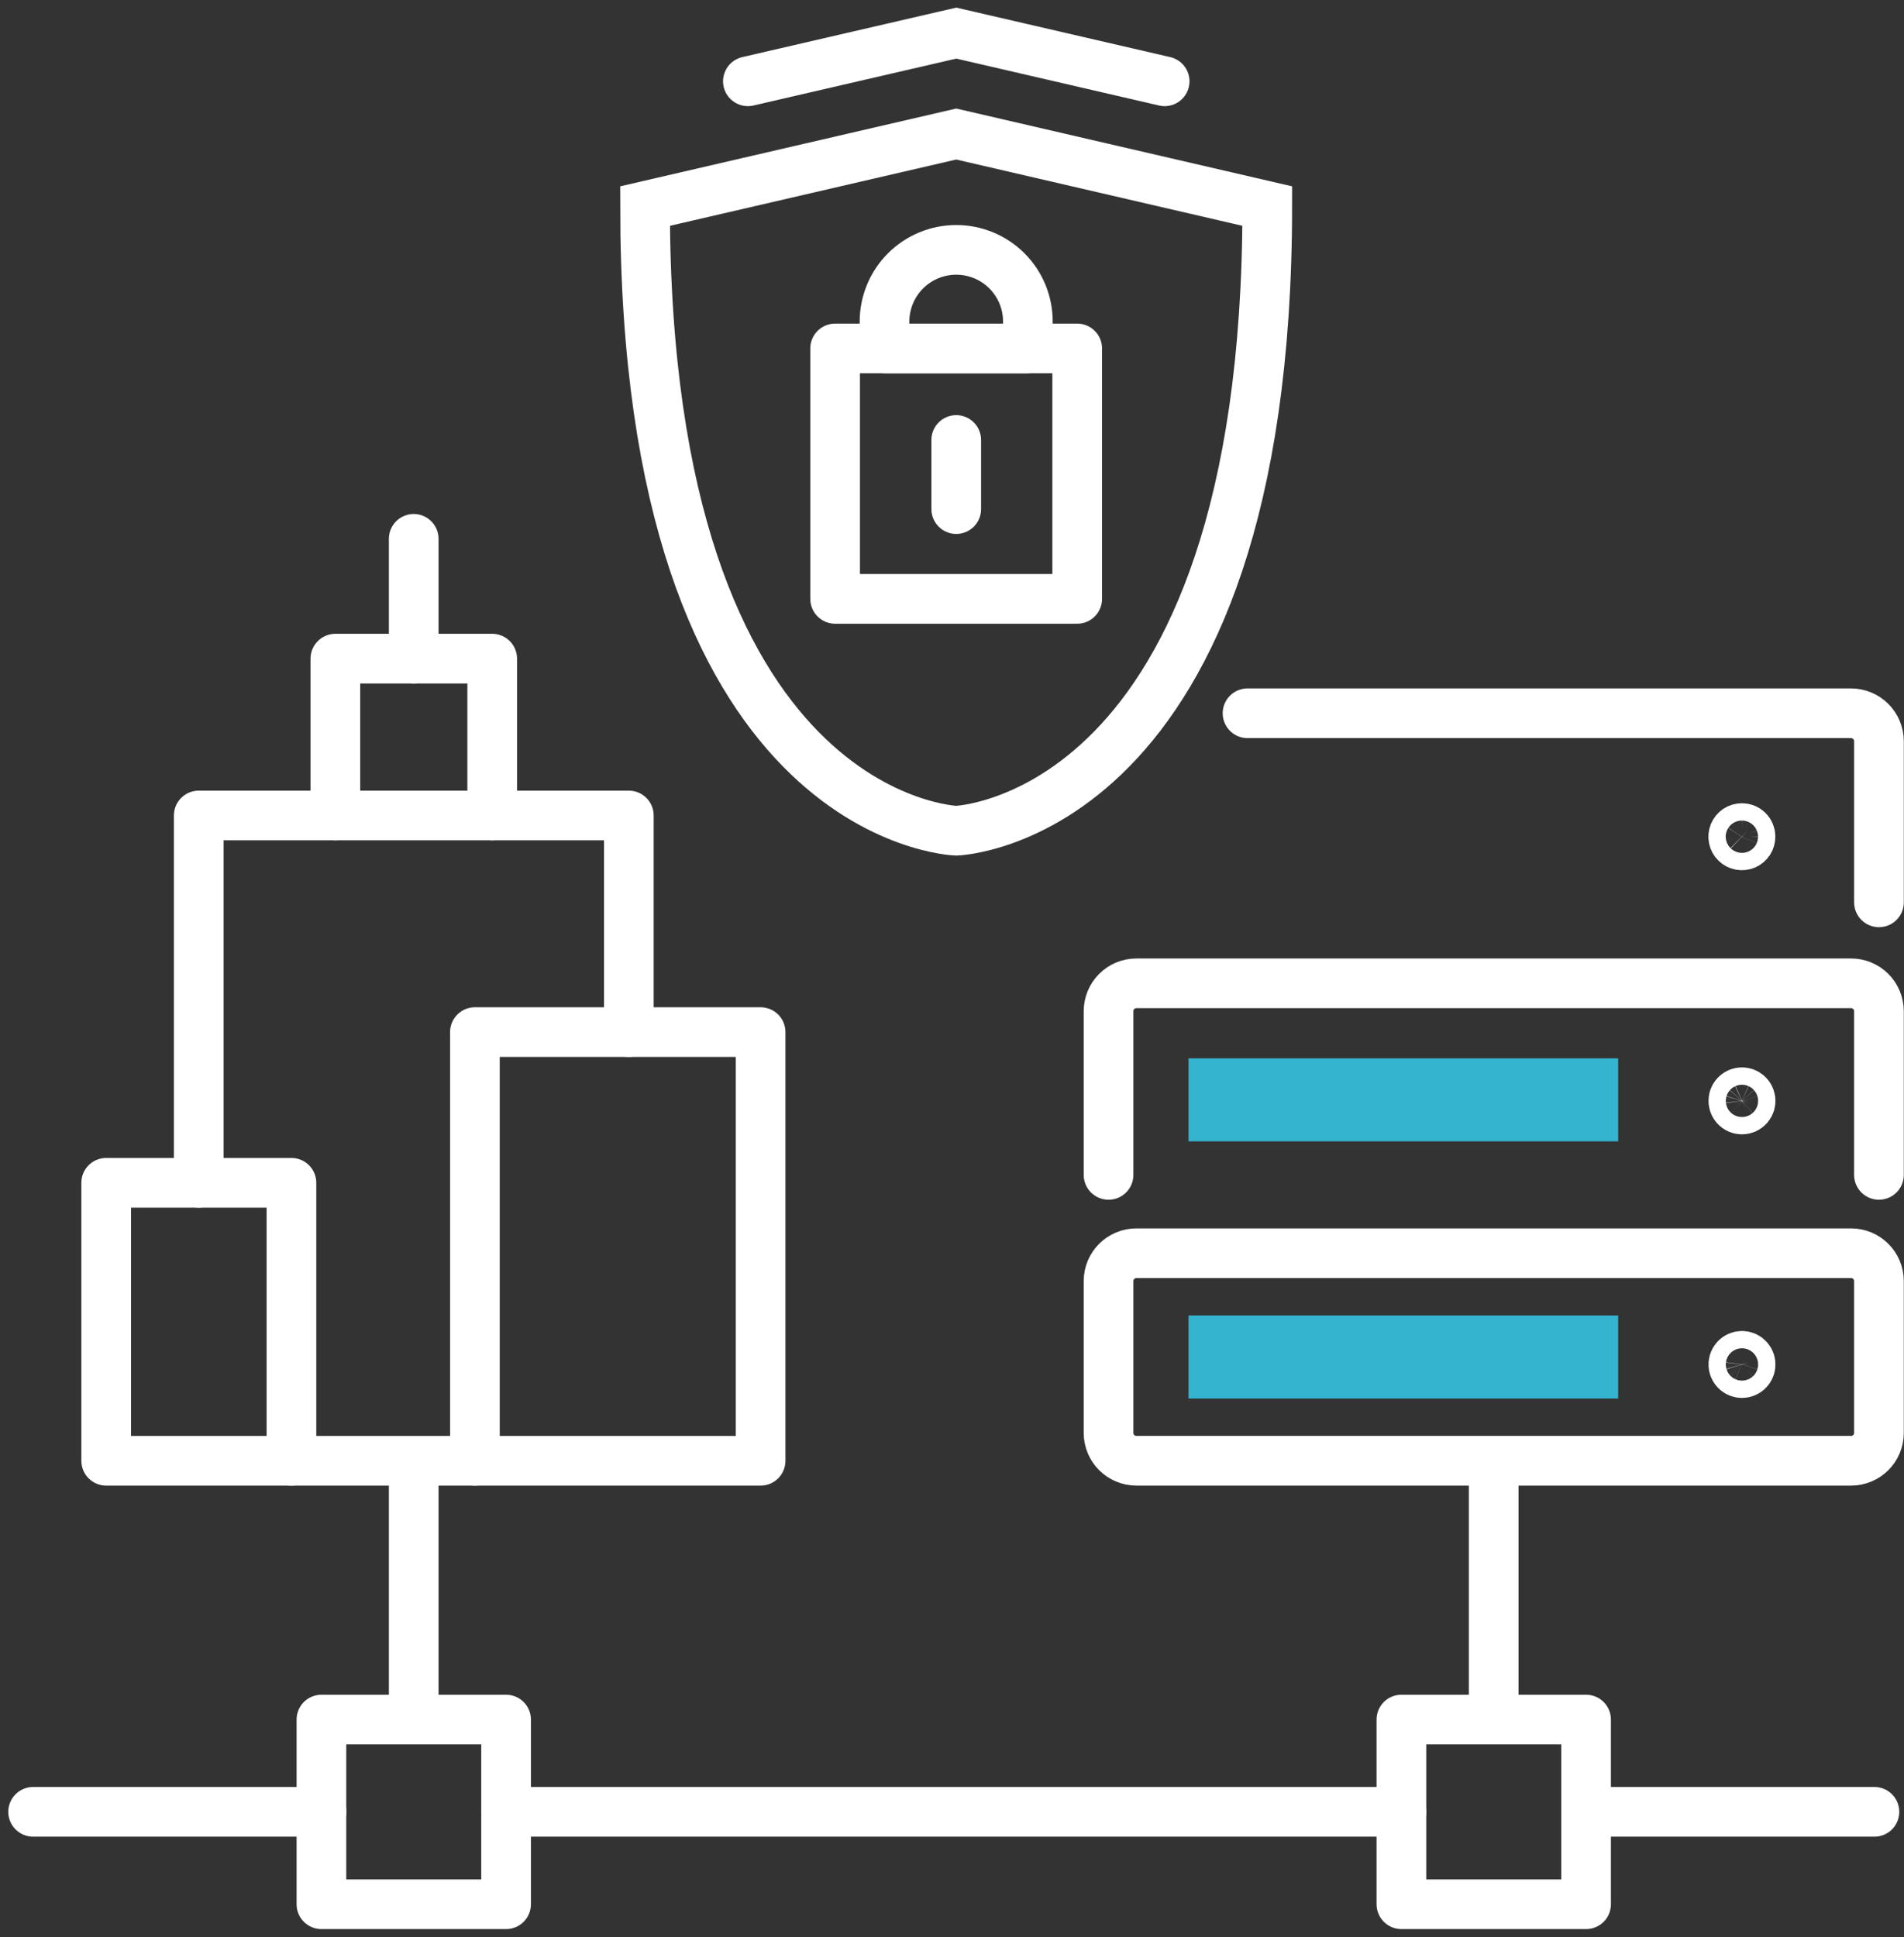 <svg width="115" height="117" viewBox="0 0 115 117" fill="none" xmlns="http://www.w3.org/2000/svg">
<rect x="0" y="0" width="115" height="117" fill="#333333" stroke="none"/>
<path d="M30.567 103.847H19.414V115H30.567V103.847Z" stroke="white" stroke-width="3" stroke-linejoin="round"/>
<path d="M95.798 103.847H84.644V115H95.798V103.847Z" stroke="white" stroke-width="3" stroke-linejoin="round"/>
<path d="M19.415 109.419H2" stroke="white" stroke-width="3" stroke-linecap="round" stroke-linejoin="round"/>
<path d="M84.645 109.419H30.568" stroke="white" stroke-width="3" stroke-linecap="round" stroke-linejoin="round"/>
<path d="M90.217 88.218V103.846" stroke="white" stroke-width="3" stroke-linejoin="round"/>
<path d="M24.988 88.218V103.846" stroke="white" stroke-width="3" stroke-linejoin="round"/>
<path d="M113.214 109.419H95.799" stroke="white" stroke-width="3" stroke-linecap="round" stroke-linejoin="round"/>
<path d="M57.756 8.094L38.961 12.445C38.961 49.593 57.756 50.168 57.756 50.168C57.756 50.168 76.542 49.584 76.542 12.445L57.756 8.094Z" stroke="white" stroke-width="3" stroke-miterlimit="10" stroke-linecap="round"/>
<path d="M70.344 4.91L57.758 2L45.172 4.91" stroke="white" stroke-width="3" stroke-miterlimit="10" stroke-linecap="round"/>
<path d="M57.758 15.09C56.608 15.09 55.506 15.546 54.693 16.359C53.88 17.172 53.424 18.274 53.424 19.424V21.051H62.083V19.433C62.085 18.863 61.975 18.299 61.759 17.772C61.542 17.245 61.224 16.766 60.822 16.363C60.42 15.959 59.943 15.639 59.417 15.421C58.891 15.202 58.327 15.09 57.758 15.09Z" stroke="white" stroke-width="3" stroke-linecap="round" stroke-linejoin="round"/>
<path d="M65.062 21.043H50.441V36.167H65.062V21.043Z" stroke="white" stroke-width="3" stroke-linecap="round" stroke-linejoin="round"/>
<path d="M57.756 26.571V30.745" stroke="white" stroke-width="3" stroke-linecap="round" stroke-linejoin="round"/>
<path d="M75.35 43.075H111.799C112.247 43.075 112.676 43.253 112.993 43.57C113.31 43.887 113.488 44.316 113.488 44.765V54.494" stroke="white" stroke-width="3" stroke-miterlimit="10" stroke-linecap="round"/>
<path d="M66.955 70.953V61.065C66.955 60.619 67.132 60.192 67.447 59.877C67.762 59.561 68.19 59.384 68.636 59.384H111.798C112.019 59.383 112.239 59.426 112.443 59.51C112.648 59.594 112.835 59.717 112.992 59.873C113.149 60.03 113.273 60.215 113.358 60.42C113.443 60.624 113.487 60.843 113.487 61.065V70.953" stroke="white" stroke-width="3" stroke-miterlimit="10" stroke-linecap="round"/>
<path d="M111.807 75.685H68.636C67.707 75.685 66.955 76.437 66.955 77.365V86.537C66.955 87.465 67.707 88.217 68.636 88.217H111.807C112.735 88.217 113.487 87.465 113.487 86.537V77.365C113.487 76.437 112.735 75.685 111.807 75.685Z" stroke="white" stroke-width="3" stroke-linejoin="round"/>
<path d="M105.729 50.522C105.731 50.626 105.702 50.728 105.646 50.815C105.589 50.902 105.508 50.97 105.413 51.011C105.318 51.052 105.213 51.063 105.111 51.044C105.009 51.025 104.915 50.976 104.842 50.903C104.768 50.831 104.717 50.738 104.696 50.636C104.675 50.535 104.685 50.429 104.724 50.334C104.764 50.238 104.83 50.156 104.916 50.098C105.002 50.04 105.104 50.009 105.207 50.009C105.275 50.008 105.343 50.021 105.406 50.046C105.47 50.071 105.527 50.109 105.576 50.156C105.624 50.204 105.663 50.261 105.689 50.324C105.716 50.387 105.729 50.454 105.729 50.522V50.522Z" stroke="white" stroke-width="3" stroke-linecap="round" stroke-linejoin="round"/>
<path d="M105.731 66.415C105.74 66.489 105.734 66.564 105.713 66.635C105.691 66.706 105.654 66.772 105.605 66.828C105.556 66.883 105.496 66.928 105.429 66.959C105.361 66.989 105.287 67.005 105.213 67.005C105.139 67.005 105.066 66.989 104.998 66.959C104.93 66.928 104.87 66.883 104.821 66.828C104.772 66.772 104.736 66.706 104.714 66.635C104.692 66.564 104.686 66.489 104.696 66.415C104.712 66.29 104.774 66.175 104.869 66.091C104.964 66.008 105.087 65.961 105.213 65.961C105.34 65.961 105.462 66.008 105.557 66.091C105.653 66.175 105.714 66.29 105.731 66.415V66.415Z" stroke="white" stroke-width="3" stroke-linecap="round" stroke-linejoin="round"/>
<path d="M105.731 82.469C105.714 82.595 105.653 82.71 105.557 82.793C105.462 82.877 105.34 82.923 105.213 82.923C105.087 82.923 104.964 82.877 104.869 82.793C104.774 82.71 104.712 82.595 104.696 82.469C104.686 82.395 104.692 82.321 104.714 82.249C104.736 82.178 104.772 82.113 104.821 82.057C104.87 82.001 104.93 81.957 104.998 81.926C105.066 81.895 105.139 81.879 105.213 81.879C105.287 81.879 105.361 81.895 105.429 81.926C105.496 81.957 105.556 82.001 105.605 82.057C105.654 82.113 105.691 82.178 105.713 82.249C105.734 82.321 105.74 82.395 105.731 82.469V82.469Z" stroke="white" stroke-width="3" stroke-linecap="round" stroke-linejoin="round"/>
<path d="M12.004 71.43V49.248H37.981V62.329" stroke="white" stroke-width="3" stroke-linecap="round" stroke-linejoin="round"/>
<path d="M45.94 62.33H28.684V88.218H45.94V62.33Z" stroke="white" stroke-width="3" stroke-linecap="round" stroke-linejoin="round"/>
<path d="M17.603 71.431H6.414V88.218H17.603V71.431Z" stroke="white" stroke-width="3" stroke-linecap="round" stroke-linejoin="round"/>
<path d="M17.594 88.218H28.685" stroke="white" stroke-width="3" stroke-linecap="round" stroke-linejoin="round"/>
<path d="M20.256 49.248V39.776H29.729V49.248" stroke="white" stroke-width="3" stroke-linecap="round" stroke-linejoin="round"/>
<path d="M24.988 39.776V32.541" stroke="white" stroke-width="3" stroke-linecap="round" stroke-linejoin="round"/>
<path d="M97.736 79.444H71.785V84.459H97.736V79.444Z" fill="#35B4CF"/>
<path d="M97.736 63.913H71.785V68.928H97.736V63.913Z" fill="#35B4CF"/>
</svg>
